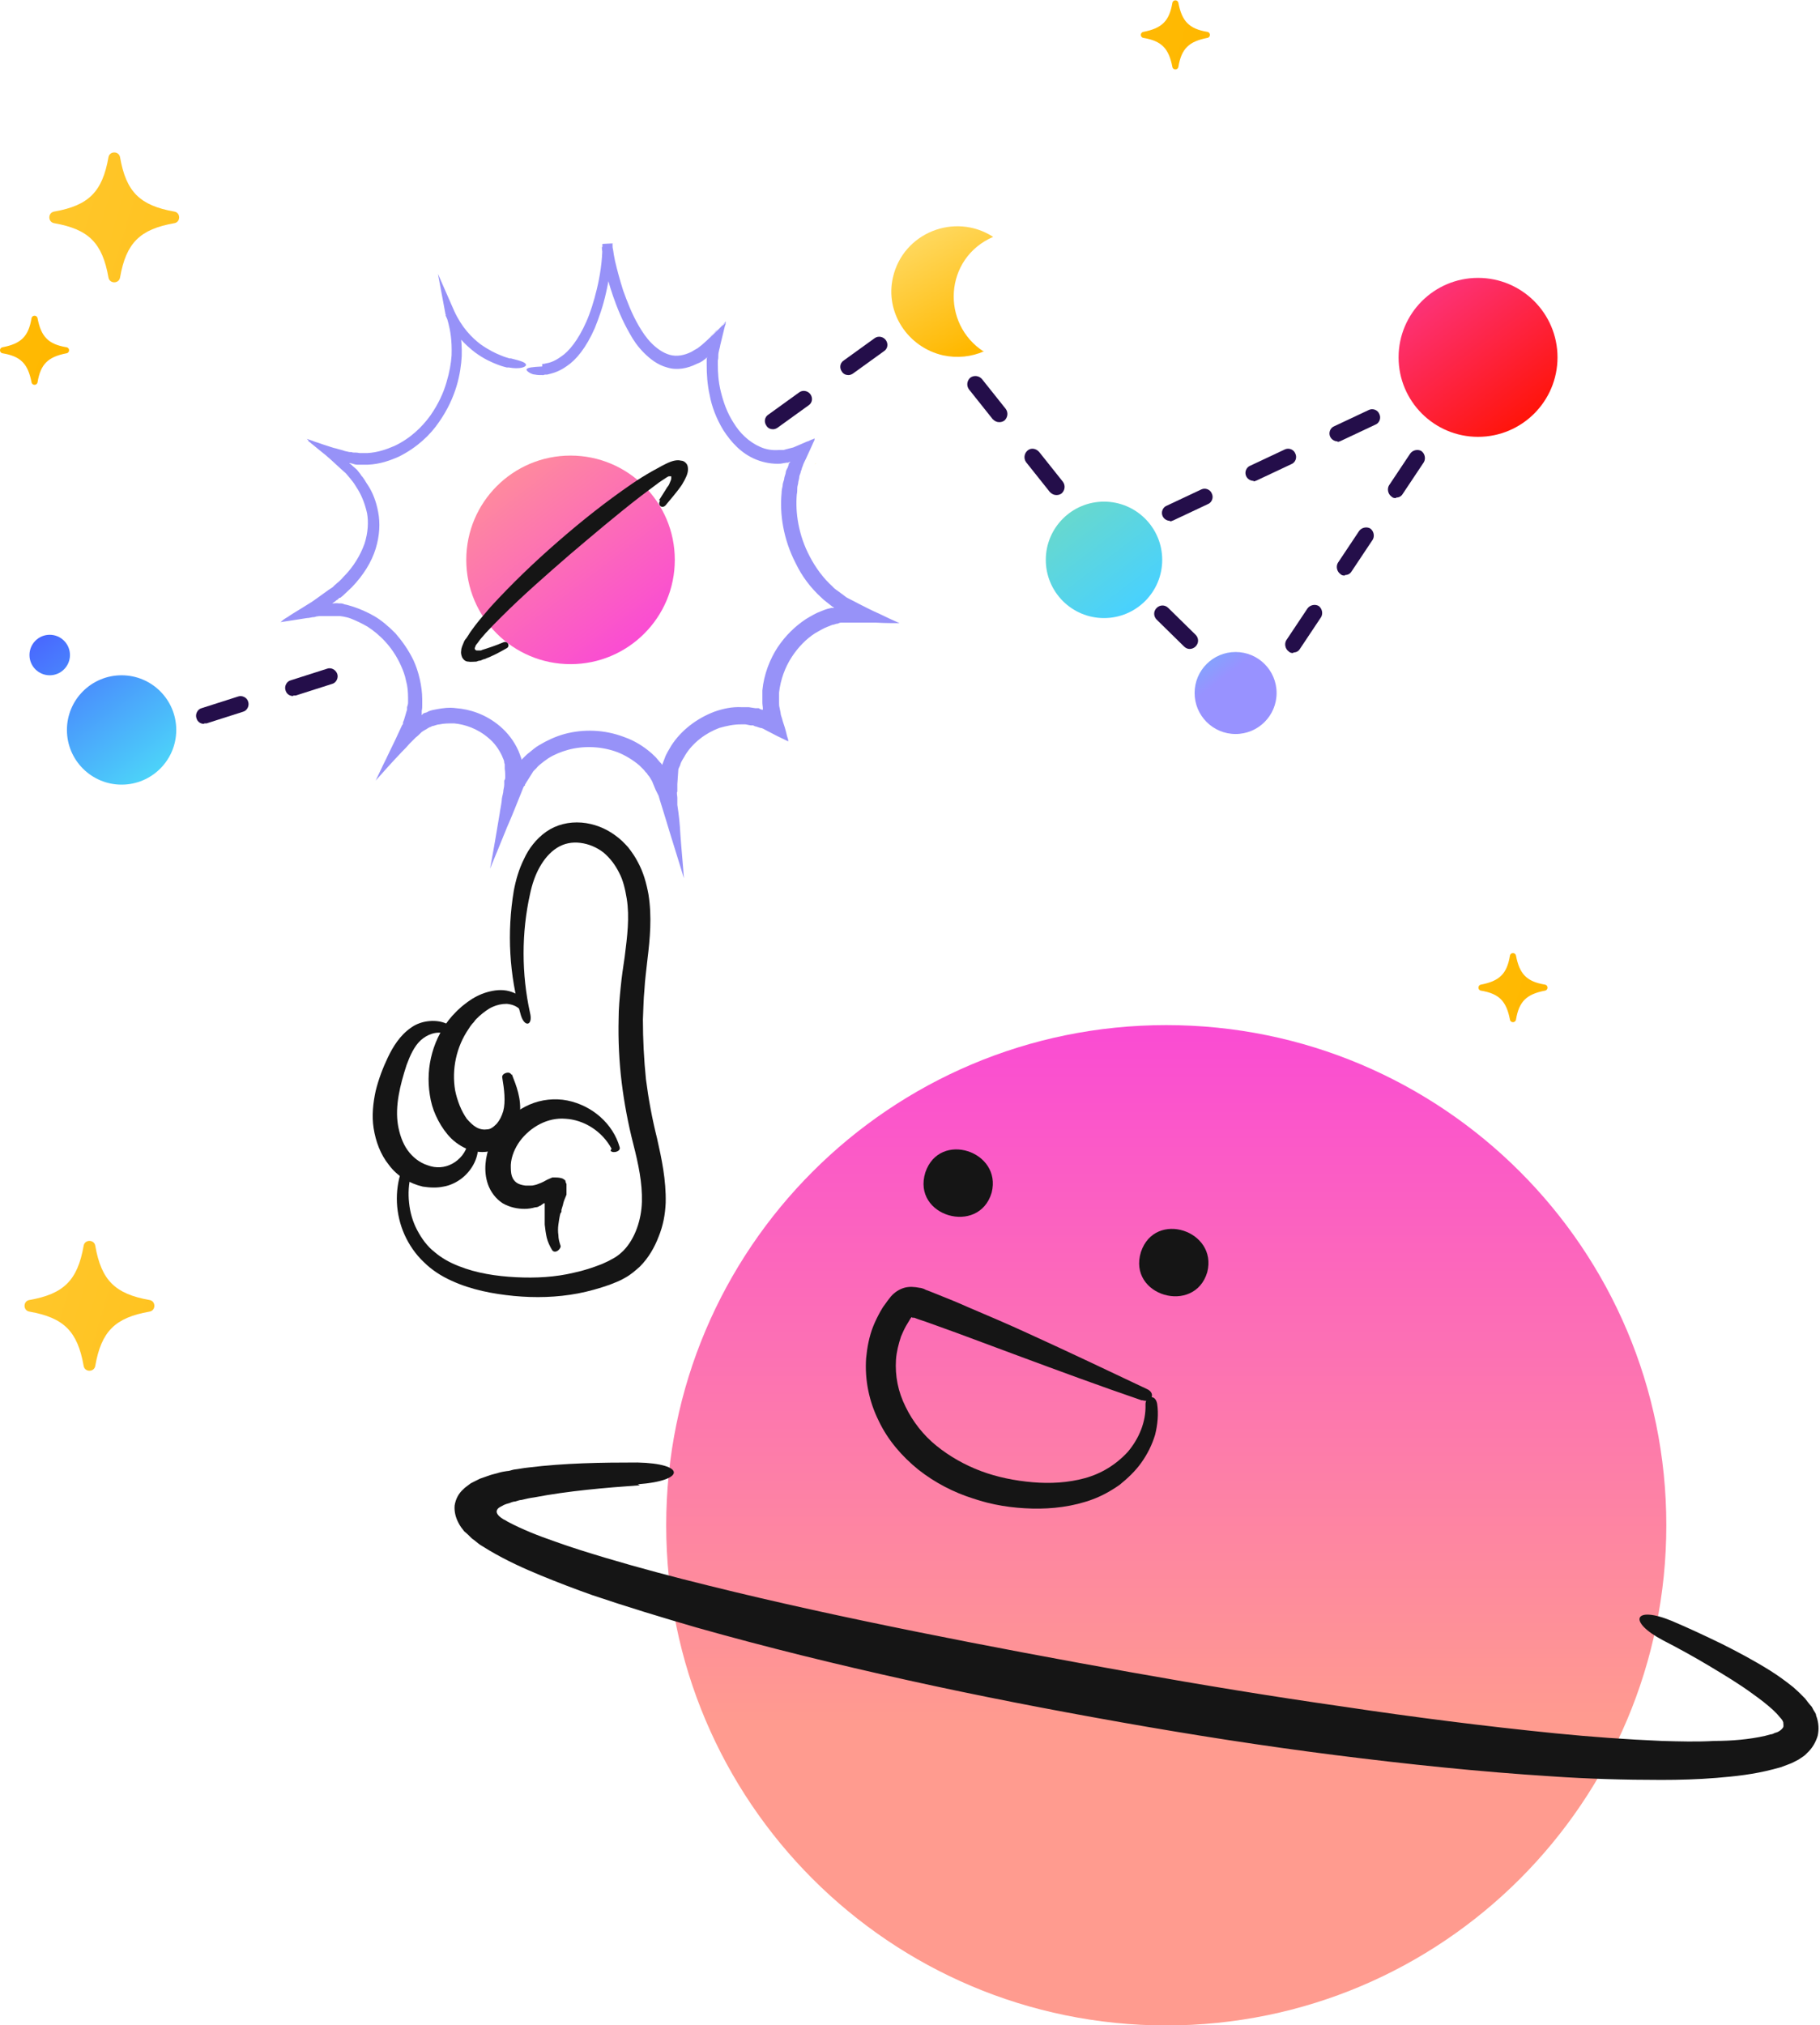 <?xml version="1.0" encoding="UTF-8" standalone="no"?>
<!DOCTYPE svg PUBLIC "-//W3C//DTD SVG 1.1//EN" "http://www.w3.org/Graphics/SVG/1.1/DTD/svg11.dtd">
<svg width="100%" height="100%" viewBox="0 0 347 386" version="1.1" xmlns="http://www.w3.org/2000/svg" xmlns:xlink="http://www.w3.org/1999/xlink" xml:space="preserve" xmlns:serif="http://www.serif.com/" style="fill-rule:evenodd;clip-rule:evenodd;stroke-linejoin:round;stroke-miterlimit:2;">
    <g transform="matrix(0.965,0,0,0.965,6.108,36.275)">
        <g transform="matrix(1,0,0,1,-34.906,-65.6)">
            <path d="M39.3,69.8C46.1,68.6 48.8,65.9 50,59.1C50.2,57.8 52.1,57.8 52.3,59.1C53.5,65.9 56.2,68.6 63,69.8C64.3,70 64.3,71.9 63,72.1C56.2,73.3 53.5,76 52.3,82.8C52.1,84.1 50.2,84.1 50,82.8C48.8,76 46.1,73.3 39.3,72.1C38,71.9 38,70 39.3,69.8Z" style="fill:url(#_Linear1);fill-rule:nonzero;"/>
        </g>
        <g transform="matrix(1,0,0,1,-34.906,-65.6)">
            <path d="M34.4,284.8C41.2,283.6 43.9,280.9 45.1,274.1C45.3,272.8 47.2,272.8 47.4,274.1C48.6,280.9 51.3,283.6 58.1,284.8C59.4,285 59.4,286.9 58.1,287.1C51.3,288.3 48.6,291 47.4,297.8C47.2,299.1 45.3,299.1 45.1,297.8C43.9,291 41.2,288.3 34.4,287.1C33.1,286.9 33.1,285 34.4,284.8Z" style="fill:url(#_Linear2);fill-rule:nonzero;"/>
        </g>
        <g transform="matrix(1,0,0,1,-34.906,-65.6)">
            <path d="M321.2,222.5C324.8,221.8 326.3,220.4 326.9,216.8C327,216.1 328,216.1 328.1,216.8C328.8,220.4 330.2,221.9 333.8,222.5C334.5,222.6 334.5,223.6 333.8,223.7C330.2,224.4 328.7,225.8 328.1,229.4C328,230.1 327,230.1 326.9,229.4C326.2,225.8 324.8,224.3 321.2,223.7C320.5,223.6 320.5,222.6 321.2,222.5Z" style="fill:url(#_Linear3);fill-rule:nonzero;"/>
        </g>
        <g transform="matrix(1,0,0,1,-34.906,-65.6)">
            <path d="M254.5,34.3C258.1,33.6 259.6,32.2 260.2,28.6C260.3,27.9 261.3,27.9 261.4,28.6C262.1,32.2 263.5,33.7 267.1,34.3C267.8,34.4 267.8,35.4 267.1,35.5C263.5,36.2 262,37.6 261.4,41.2C261.3,41.9 260.3,41.9 260.2,41.2C259.5,37.6 258.1,36.1 254.5,35.5C253.8,35.4 253.8,34.4 254.5,34.3Z" style="fill:url(#_Linear4);fill-rule:nonzero;"/>
        </g>
        <g transform="matrix(1,0,0,1,-34.906,-65.6)">
            <path d="M29.1,96.6C32.7,95.9 34.2,94.5 34.8,90.9C34.9,90.2 35.9,90.2 36,90.9C36.7,94.5 38.1,96 41.7,96.6C42.4,96.7 42.4,97.7 41.7,97.8C38.1,98.5 36.6,99.9 36,103.5C35.9,104.2 34.9,104.2 34.8,103.5C34.1,99.9 32.7,98.4 29.1,97.8C28.4,97.7 28.4,96.7 29.1,96.6Z" style="fill:url(#_Linear5);fill-rule:nonzero;"/>
        </g>
        <g transform="matrix(1,0,0,1,-34.906,-65.6)">
            <path d="M223,97.4C220.5,98.5 217.7,98.8 214.9,98.2C207.9,96.6 203.4,89.7 205,82.8C207,74 217.2,69.9 224.8,74.8C215.1,79 214.4,92 223,97.5L223,97.4Z" style="fill:url(#_Linear6);"/>
        </g>
        <g transform="matrix(1,0,0,1,-34.906,-65.6)">
            <path d="M259,428.1C313.566,428.1 357.8,383.866 357.8,329.3C357.8,274.734 313.566,230.5 259,230.5C204.434,230.5 160.2,274.734 160.2,329.3C160.2,383.866 204.434,428.1 259,428.1Z" style="fill:url(#_Linear7);fill-rule:nonzero;"/>
        </g>
        <g transform="matrix(1,0,0,1,-34.906,-65.6)">
            <path d="M155,321.4C148,321.9 140.9,322.5 134.1,323.8C133.3,323.9 132.4,324.1 131.6,324.3C131.2,324.3 130.8,324.5 130.4,324.6C130,324.6 129.5,324.8 129.3,324.9L128.6,325.1L128.1,325.3C127.8,325.5 127.5,325.6 127.2,325.8C126.9,326 126.7,326.3 126.7,326.6C126.7,326.9 126.9,327.2 127.2,327.5C127.4,327.7 127.7,327.9 128,328.1L128.4,328.3L128.9,328.6C131.7,330.1 135,331.4 138.2,332.5C141.5,333.7 144.8,334.7 148.1,335.7C154.8,337.7 161.6,339.5 168.5,341.2C182.2,344.6 196.1,347.6 210,350.4C223.9,353.2 237.8,355.8 251.8,358.3C265.8,360.8 279.8,363.1 293.8,365.1C307.8,367.2 321.9,369 335.9,370.4C342.9,371.1 349.9,371.6 356.9,371.9C360.4,372 363.9,372.1 367.3,371.9C370.7,371.9 374.2,371.6 377.3,370.9L378.4,370.6C378.8,370.6 379,370.4 379.3,370.3C379.7,370.2 379.9,370.1 380.2,369.9C380.5,369.7 380.7,369.5 380.9,369.2C381,368.9 380.9,368.5 380.9,368.2C380.8,367.9 380.6,367.6 380.3,367.3L379.7,366.6L378.9,365.8C377.7,364.7 376.4,363.7 375,362.7C372.3,360.7 369.3,358.9 366.3,357.1C363.3,355.3 360.2,353.6 357.1,352C350.1,348.3 351.4,345.1 358.9,348.2C362.2,349.6 365.4,351.1 368.7,352.7C371.9,354.3 375.1,356 378.3,358C379.9,359 381.4,360.1 382.9,361.3L384,362.3C384.4,362.7 384.8,363.1 385.2,363.5C385.6,364 386,364.6 386.5,365.1C386.7,365.4 386.8,365.7 387,366C387.2,366.3 387.4,366.6 387.4,366.9C387.9,368.2 388,369.6 387.7,370.9C387.3,372.2 386.6,373.4 385.6,374.3C385.5,374.4 385.4,374.5 385.2,374.7L384.8,375L383.9,375.6C383.3,375.9 382.6,376.3 382,376.5C381.5,376.7 380.9,376.9 380.4,377.1L378.9,377.5C375.1,378.5 371.4,378.9 367.7,379.2C364,379.5 360.4,379.6 356.8,379.6C349.6,379.6 342.4,379.4 335.2,378.9C320.9,378 306.6,376.5 292.4,374.7C278.2,372.9 264.1,370.7 250,368.2C235.9,365.7 221.9,363 207.9,359.9C193.9,356.8 180,353.4 166.2,349.5C159.3,347.5 152.4,345.4 145.6,343.1C142.2,341.9 138.8,340.6 135.4,339.2C132,337.8 128.7,336.3 125.3,334.3L123.5,333.2C122.9,332.8 122.4,332.3 121.8,331.9C121.3,331.4 120.8,330.9 120.3,330.5C119.9,330 119.5,329.5 119.2,328.9C118.6,327.8 118.3,326.6 118.4,325.4C118.6,324.1 119.2,323 120.1,322.2C120.3,322 120.5,321.8 120.8,321.6L121.6,321C122.2,320.7 122.8,320.4 123.4,320.1L125.4,319.4C126,319.2 126.6,319.1 127.2,318.9C127.9,318.7 128.2,318.7 128.7,318.6C129.2,318.6 129.6,318.4 130.1,318.3C131,318.2 131.9,318 132.9,317.9C140.2,317 147.4,316.9 154.5,316.9C164.1,317.1 164.1,320.5 154.6,321.2L155,321.4Z" style="fill:rgb(21,21,21);fill-rule:nonzero;"/>
        </g>
        <g transform="matrix(1,0,0,1,-34.906,-65.6)">
            <path d="M52.6,183C58.565,183 63.4,178.165 63.4,172.2C63.4,166.235 58.565,161.4 52.6,161.4C46.636,161.4 41.8,166.235 41.8,172.2C41.8,178.165 46.636,183 52.6,183Z" style="fill:url(#_Linear8);fill-rule:nonzero;"/>
        </g>
        <g transform="matrix(1,0,0,1,-34.906,-65.6)">
            <path d="M141.3,159.2C152.677,159.2 161.9,149.977 161.9,138.6C161.9,127.223 152.677,118 141.3,118C129.923,118 120.7,127.223 120.7,138.6C120.7,149.977 129.923,159.2 141.3,159.2Z" style="fill:url(#_Linear9);fill-rule:nonzero;"/>
        </g>
        <g transform="matrix(1,0,0,1,-34.906,-65.6)">
            <path d="M246.7,150.1C253.051,150.1 258.2,144.951 258.2,138.6C258.2,132.249 253.051,127.1 246.7,127.1C240.349,127.1 235.2,132.249 235.2,138.6C235.2,144.951 240.349,150.1 246.7,150.1Z" style="fill:url(#_Linear10);fill-rule:nonzero;"/>
        </g>
        <g transform="matrix(1,0,0,1,-34.906,-65.6)">
            <path d="M272.7,173C277.174,173 280.8,169.373 280.8,164.9C280.8,160.426 277.174,156.8 272.7,156.8C268.227,156.8 264.6,160.426 264.6,164.9C264.6,169.373 268.227,173 272.7,173Z" style="fill:url(#_Linear11);fill-rule:nonzero;"/>
        </g>
        <g transform="matrix(1,0,0,1,-34.906,-65.6)">
            <path d="M320.6,114.3C329.271,114.3 336.3,107.271 336.3,98.6C336.3,89.929 329.271,82.9 320.6,82.9C311.93,82.9 304.9,89.929 304.9,98.6C304.9,107.271 311.93,114.3 320.6,114.3Z" style="fill:url(#_Linear12);fill-rule:nonzero;"/>
        </g>
        <g transform="matrix(1,0,0,1,-34.906,-65.6)">
            <path d="M38.4,161.4C40.609,161.4 42.4,159.609 42.4,157.4C42.4,155.191 40.609,153.4 38.4,153.4C36.191,153.4 34.4,155.191 34.4,157.4C34.4,159.609 36.191,161.4 38.4,161.4Z" style="fill:url(#_Linear13);fill-rule:nonzero;"/>
        </g>
        <g transform="matrix(1,0,0,1,-34.906,-65.6)">
            <path d="M68.9,171C68.2,171 67.6,170.6 67.4,169.9C67.1,169.1 67.6,168.1 68.4,167.9L75.6,165.6C76.4,165.3 77.4,165.8 77.6,166.6C77.9,167.4 77.4,168.4 76.6,168.6L69.4,170.9L68.9,170.9L68.9,171ZM86.5,165.5C85.8,165.5 85.2,165.1 85,164.4C84.7,163.6 85.2,162.6 86,162.4L93.2,160.1C94,159.8 94.9,160.3 95.2,161.1C95.5,161.9 95,162.9 94.2,163.1L87,165.4L86.5,165.4L86.5,165.5Z" style="fill:rgb(36,14,74);fill-rule:nonzero;"/>
        </g>
        <g transform="matrix(1,0,0,1,-34.906,-65.6)">
            <path d="M181.3,112.8C180.8,112.8 180.3,112.6 180,112.1C179.5,111.4 179.6,110.4 180.4,109.9L186.5,105.5C187.2,105 188.2,105.2 188.7,105.9C189.2,106.6 189.1,107.6 188.3,108.1L182.2,112.5C181.9,112.7 181.6,112.8 181.3,112.8ZM196.2,102.1C195.7,102.1 195.2,101.9 194.9,101.4C194.4,100.7 194.5,99.7 195.3,99.2L201.4,94.8C202.1,94.3 203.1,94.5 203.6,95.2C204.1,95.9 204,96.9 203.2,97.4L197.1,101.8C196.8,102 196.5,102.1 196.2,102.1Z" style="fill:rgb(36,14,74);fill-rule:nonzero;"/>
        </g>
        <g transform="matrix(1,0,0,1,-34.906,-65.6)">
            <path d="M237.3,125.8C236.8,125.8 236.4,125.6 236,125.2L231.3,119.3C230.8,118.6 230.9,117.6 231.6,117C232.3,116.4 233.3,116.6 233.9,117.3L238.6,123.2C239.1,123.9 239,124.9 238.3,125.5C238,125.7 237.7,125.8 237.3,125.8ZM226,111.4C225.5,111.4 225.1,111.2 224.7,110.8L220,104.9C219.5,104.2 219.6,103.2 220.3,102.6C221,102.1 222,102.2 222.6,102.9L227.3,108.8C227.8,109.5 227.7,110.5 227,111.1C226.7,111.3 226.4,111.4 226,111.4Z" style="fill:rgb(36,14,74);fill-rule:nonzero;"/>
        </g>
        <g transform="matrix(1,0,0,1,-34.906,-65.6)">
            <path d="M259.8,130.9C259.2,130.9 258.6,130.6 258.3,130C257.9,129.2 258.3,128.2 259.1,127.9L265.9,124.7C266.7,124.3 267.7,124.7 268,125.5C268.4,126.3 268,127.3 267.2,127.6L260.4,130.8C260.2,130.9 259.9,131 259.7,131L259.8,130.9ZM276.3,123C275.7,123 275.1,122.7 274.8,122.1C274.4,121.3 274.8,120.3 275.6,120L282.4,116.8C283.2,116.4 284.2,116.8 284.5,117.6C284.9,118.4 284.5,119.4 283.7,119.7L276.9,122.9C276.7,123 276.4,123.1 276.2,123.1L276.3,123ZM292.9,115.2C292.3,115.2 291.7,114.9 291.4,114.3C291,113.5 291.4,112.5 292.2,112.2L299,109C299.8,108.6 300.8,109 301.1,109.8C301.5,110.6 301.1,111.6 300.3,111.9L293.5,115.1C293.3,115.2 293,115.3 292.8,115.3L292.9,115.2Z" style="fill:rgb(36,14,74);fill-rule:nonzero;"/>
        </g>
        <g transform="matrix(1,0,0,1,-34.906,-65.6)">
            <path d="M263.6,156.2C263.2,156.2 262.8,156 262.5,155.7L257.1,150.4C256.5,149.8 256.4,148.8 257.1,148.1C257.7,147.5 258.7,147.4 259.4,148.1L264.8,153.4C265.4,154 265.5,155 264.8,155.7C264.5,156 264.1,156.2 263.6,156.2Z" style="fill:rgb(36,14,74);fill-rule:nonzero;"/>
        </g>
        <g transform="matrix(1,0,0,1,-34.906,-65.6)">
            <path d="M284.1,157C283.8,157 283.5,157 283.2,156.7C282.5,156.2 282.3,155.2 282.7,154.5L286.9,148.2C287.4,147.5 288.4,147.3 289.1,147.7C289.8,148.2 290,149.2 289.6,149.9L285.4,156.2C285.1,156.7 284.6,156.9 284.1,156.9L284.1,157ZM294.3,141.7C294,141.7 293.7,141.7 293.4,141.4C292.7,140.9 292.5,139.9 292.9,139.2L297.1,132.9C297.6,132.2 298.6,132 299.3,132.4C300,132.9 300.2,133.9 299.8,134.6L295.6,140.9C295.3,141.4 294.8,141.6 294.3,141.6L294.3,141.7ZM304.4,126.4C304.1,126.4 303.8,126.4 303.5,126.1C302.8,125.6 302.6,124.6 303,123.9L307.2,117.6C307.7,116.9 308.7,116.7 309.4,117.1C310.1,117.6 310.3,118.6 309.9,119.3L305.7,125.6C305.4,126.1 304.9,126.3 304.4,126.3L304.4,126.4Z" style="fill:rgb(36,14,74);fill-rule:nonzero;"/>
        </g>
        <g transform="matrix(1,0,0,1,-34.906,-65.6)">
            <path d="M158.8,126.8C159.2,126.2 159.6,125.5 160,124.9C160.2,124.6 160.4,124.2 160.6,124C160.8,123.7 160.8,123.6 160.9,123.4C161,123.1 161.2,122.8 161.2,122.5L161.2,122.1L160.7,122.1C160.4,122.2 160.2,122.4 160,122.5L158.8,123.3C157.6,124.2 156.4,125.1 155.2,126C150.4,129.7 145.7,133.7 141.1,137.6C136.5,141.6 131.9,145.6 127.6,149.9C126.5,151 125.5,152 124.5,153.1C124,153.7 123.5,154.2 123.1,154.8C122.8,155.2 122.8,155.2 122.7,155.3C122.7,155.4 122.5,155.5 122.5,155.7C122.5,155.8 122.3,156 122.4,156.2C122.4,156.4 122.6,156.4 122.7,156.5L123.5,156.5C123.5,156.5 123.7,156.5 123.8,156.4C125.1,156 126.6,155.5 128,154.9C128.9,154.5 129.5,155.7 128.6,156.1C127.2,156.9 125.9,157.6 124.3,158.2C124.1,158.2 123.8,158.4 123.5,158.5C123.2,158.5 122.9,158.6 122.7,158.7C122.1,158.7 121.6,158.8 121.1,158.7C120.6,158.7 120.2,158.4 119.9,157.9C119.7,157.4 119.6,157 119.7,156.5C119.7,156 120,155.4 120.2,154.9C120.3,154.6 120.5,154.3 120.7,154.1L121.1,153.5C121.5,152.8 122,152.2 122.5,151.5C123.5,150.2 124.5,149.1 125.5,147.9C129.7,143.3 134.2,139 138.8,135C143.5,130.9 148.3,127.1 153.4,123.6C154.7,122.7 156,121.9 157.4,121.1L158.5,120.5C159,120.2 159.6,119.9 160.2,119.6C161.4,119 162.4,118.8 163.1,119C163.5,119 163.9,119.2 164.2,119.6C164.5,120 164.5,120.4 164.5,120.8C164.5,121.6 164,122.6 163.4,123.6C163.1,124.1 162.7,124.6 162.4,125C162.1,125.4 161.9,125.6 161.6,126C161.1,126.6 160.6,127.2 160.1,127.8C159.4,128.6 158.4,127.8 159,126.9L158.8,126.8Z" style="fill:rgb(21,21,21);fill-rule:nonzero;"/>
        </g>
        <g transform="matrix(1,0,0,1,-34.906,-65.6)">
            <path d="M170.6,107.8C170.4,107.8 170.3,107.7 170.1,107.6C170.3,107.6 170.4,107.7 170.6,107.8Z" style="fill:url(#_Radial14);fill-rule:nonzero;"/>
        </g>
        <g transform="matrix(1,0,0,1,-34.906,-65.6)">
            <path d="M189.6,119.7L189.7,119.5L189.7,119.6L189.6,119.7Z" style="fill:url(#_Radial15);fill-rule:nonzero;"/>
        </g>
        <g transform="matrix(1,0,0,1,-34.906,-65.6)">
            <path d="M173.4,113.8L173.4,113.7L173.5,113.8L173.4,113.8Z" style="fill:url(#_Radial16);fill-rule:nonzero;"/>
        </g>
        <g transform="matrix(1,0,0,1,-34.906,-65.6)">
            <path d="M149.4,254.9C147.5,251.4 143.9,249.2 140.3,249C136.8,248.7 133.4,250.6 131.3,253.4C130.3,254.8 129.6,256.4 129.5,258.1C129.5,258.9 129.5,259.7 129.7,260.3C129.9,260.9 130.2,261.3 130.6,261.6C131,261.9 131.6,262.1 132.4,262.2L133.5,262.2C133.7,262.2 133.8,262.2 134.2,262.1C134.7,262 135.1,261.8 135.6,261.6C136.1,261.4 136.5,261.1 137,260.9C137.2,260.8 137.5,260.7 137.7,260.6L138.3,260.6C139,260.6 139.4,260.7 139.7,260.8C139.7,260.8 140.3,261.1 140.3,261.3C140.3,261.5 140.4,261.7 140.5,261.9L140.5,264C140.2,264.7 139.9,265.4 139.8,266L139.5,267L139.5,267.4L139.3,267.7C139.1,268.4 139,269.2 138.9,269.9C138.8,270.6 138.8,271.3 138.9,272C138.9,272.7 139.1,273.4 139.3,274C139.6,274.5 138.4,275.8 137.7,275C137.2,274.2 136.8,273.3 136.6,272.5C136.4,271.6 136.3,270.8 136.2,269.9L136.2,265.7L136,265.7L135.3,266.2L135.2,266.2C135,266.4 134.6,266.5 134.3,266.5C133.6,266.7 132.9,266.8 132.2,266.8C130.8,266.8 129.3,266.5 127.9,265.7C126.5,264.8 125.5,263.4 125,262C124.5,260.6 124.4,259.2 124.5,257.9C124.7,255.3 125.8,252.8 127.3,250.8C128.9,248.8 130.9,247.2 133.2,246.2C135.5,245.2 138.2,244.9 140.7,245.4C145.6,246.4 149.7,250 151,254.6C151.3,255.5 149.6,255.9 149.2,255.3L149.4,254.9Z" style="fill:rgb(21,21,21);fill-rule:nonzero;"/>
        </g>
        <g transform="matrix(1,0,0,1,-34.906,-65.6)">
            <path d="M109.8,260C109.3,261.8 109.2,263.8 109.4,265.6C109.6,267.5 110.1,269.3 111,271C111.9,272.7 113,274.2 114.4,275.3C115.8,276.5 117.4,277.4 119.2,278.1C122.7,279.5 126.6,280.1 130.5,280.3C134.4,280.5 138.3,280.3 142,279.4C143.9,279 145.7,278.4 147.5,277.7C147.9,277.5 148.4,277.3 148.8,277.1C149.2,276.9 149.5,276.7 149.9,276.5C150.6,276.1 151.2,275.6 151.8,275C154.1,272.6 155.3,268.9 155.4,265.4C155.5,261.7 154.7,257.9 153.7,254C152.7,250.1 151.9,245.9 151.4,241.8C150.9,237.7 150.7,233.5 150.8,229.3C150.8,227.2 151,225.1 151.2,223.1C151.4,221 151.7,219 152,217C152.5,213 153,209.2 152.4,205.5C152.1,203.7 151.7,201.9 150.9,200.4C150.1,198.8 149.1,197.5 147.8,196.4C146.5,195.4 144.9,194.7 143.2,194.5C141.6,194.3 140,194.6 138.6,195.5C137.2,196.4 136.1,197.7 135.2,199.3C134.3,200.9 133.7,202.7 133.3,204.6C131.6,212.2 131.6,220.4 133.3,228.1C133.9,230.5 132.3,231.1 131.5,228.6C129.2,220.7 128.7,212.2 130.1,203.9C130.5,201.8 131.1,199.7 132.1,197.7C133,195.7 134.5,193.7 136.5,192.3C137.5,191.6 138.6,191.1 139.8,190.8C141,190.5 142.2,190.4 143.5,190.5C145.9,190.7 148.2,191.6 150.1,193C151.1,193.7 151.9,194.5 152.7,195.4C153.4,196.3 154.1,197.3 154.6,198.3C155.7,200.3 156.3,202.5 156.7,204.7C157.4,209.1 157,213.4 156.5,217.5C156.3,219.5 156,221.5 155.9,223.5C155.7,225.5 155.7,227.4 155.6,229.4C155.6,233.3 155.8,237.3 156.2,241.2C156.7,245.1 157.4,248.9 158.4,252.9C159.3,256.9 160.2,261.1 160.1,265.6C160,267.9 159.6,270.1 158.7,272.3C157.9,274.4 156.7,276.5 155,278.2C154.1,279 153.2,279.8 152.1,280.4C151.6,280.7 151,281 150.5,281.2C150,281.4 149.5,281.6 149,281.8C147,282.5 144.9,283.1 142.8,283.5C138.6,284.3 134.3,284.4 130.1,284C126,283.6 121.7,282.8 117.8,281C115.8,280.1 113.9,278.9 112.3,277.3C110.7,275.8 109.4,273.9 108.5,271.9C107.6,269.9 107.1,267.7 107,265.6C106.9,263.4 107.2,261.3 107.9,259.2C108.1,258.5 108.5,258.1 108.8,257.8C109.1,257.6 109.4,257.5 109.6,257.6C109.8,257.7 109.9,258 110,258.3C110,258.7 110,259.1 109.8,259.7L109.8,260Z" style="fill:rgb(21,21,21);fill-rule:nonzero;"/>
        </g>
        <g transform="matrix(1,0,0,1,-34.906,-65.6)">
            <path d="M129.7,240.2C130.6,242.5 131.6,245 131.3,248C131.2,249.5 130.7,250.9 129.8,252.3C128.9,253.6 127.6,254.8 125.8,255.3C122.3,256.3 118.9,254.4 117,252.1C116,250.9 115.3,249.7 114.7,248.4C114.1,247.1 113.7,245.7 113.5,244.3C112.6,238.7 114.2,232.9 117.9,228.7C118.4,228.2 118.8,227.7 119.4,227.2C119.9,226.7 120.5,226.3 121,225.9C122.1,225.1 123.4,224.4 124.8,224C126.2,223.6 127.7,223.4 129.2,223.8C130.6,224.2 132,225 132.8,226.3C133.3,227.2 131.7,227.8 131.3,227.4C130.6,226.7 129.7,226.4 128.7,226.3C127.7,226.3 126.8,226.5 125.9,226.9C125,227.3 124.1,228 123.3,228.7C122.9,229.1 122.5,229.4 122.2,229.9C121.8,230.3 121.5,230.7 121.2,231.2C118.7,234.8 117.8,239.3 118.5,243.4C118.7,244.4 119,245.4 119.4,246.4C119.8,247.4 120.3,248.3 120.8,249C121.4,249.7 122,250.3 122.7,250.7C123.4,251.1 124.2,251.2 124.8,251.1C125.5,251.1 126.1,250.6 126.7,250C127.3,249.3 127.7,248.5 128,247.5C128.5,245.6 128.2,243.2 127.8,240.8C127.7,240 129.3,239.5 129.6,240.3L129.7,240.2Z" style="fill:rgb(21,21,21);fill-rule:nonzero;"/>
        </g>
        <g transform="matrix(1,0,0,1,-34.906,-65.6)">
            <path d="M123,253.8C123.3,256.4 122,259 119.9,260.7C118.9,261.5 117.5,262.2 116.2,262.4C114.8,262.7 113.4,262.6 112.1,262.4C109.5,261.8 107,260.3 105.4,258.1C103.7,256 102.8,253.4 102.4,250.9C102,248.4 102.3,245.8 102.8,243.5C103.4,241.1 104.2,239 105.2,236.9C106.2,234.8 107.6,232.5 109.8,231C110.9,230.2 112.2,229.8 113.5,229.7C114.8,229.6 116.2,229.8 117.3,230.5C118,231 117,232.3 116.5,232.2C114.8,231.6 112.9,232.4 111.7,233.5C110.4,234.7 109.6,236.5 108.9,238.4C107.6,242.4 106.6,246.5 107.2,250.2C107.5,252 108.1,253.8 109.1,255.2C110.1,256.6 111.5,257.7 113.1,258.2C114.7,258.8 116.4,258.7 117.9,257.9C119.4,257.1 120.7,255.6 121,253.8C121,253.2 122.8,252.9 122.9,253.8L123,253.8Z" style="fill:rgb(21,21,21);fill-rule:nonzero;"/>
        </g>
        <g transform="matrix(1,0,0,1,-34.906,-65.6)">
            <path d="M267.1,279.3C269.2,271.1 256.8,267 254,275.3C251.3,284 264.6,287.8 267.1,279.3Z" style="fill:rgb(21,21,21);fill-rule:nonzero;"/>
        </g>
        <g transform="matrix(1,0,0,1,-34.906,-65.6)">
            <path d="M224.5,263.6C226.6,255.4 214.2,251.3 211.4,259.6C208.7,268.3 222,272.1 224.5,263.6Z" style="fill:rgb(21,21,21);fill-rule:nonzero;"/>
        </g>
        <g transform="matrix(1,0,0,1,-34.906,-65.6)">
            <path d="M254.1,304.6C245.9,301.8 237.8,298.8 229.7,295.8L217.6,291.3L211.5,289.1L210,288.6L209.2,288.3L208.8,288.3L208.8,288.2L208.7,288.2L208.5,288.4L208.2,288.9C208,289.2 207.8,289.6 207.6,289.9C207.2,290.6 206.9,291.3 206.6,292C206.1,293.5 205.7,295.1 205.6,296.6C205.4,299.8 206,302.9 207.5,305.9C208.9,308.8 211,311.5 213.6,313.6C216.2,315.7 219.2,317.4 222.4,318.6C225.6,319.8 229.1,320.5 232.6,320.8C236.1,321.1 239.6,320.9 242.9,320C246.2,319.1 249.1,317.3 251.4,314.8C253.6,312.2 255,308.9 254.9,305.5C254.8,303.9 256.8,303.2 257.2,305.3C257.5,307.3 257.3,309.4 256.8,311.4C256.2,313.4 255.3,315.2 254.1,316.9C252.9,318.6 251.4,320 249.8,321.3C248.1,322.5 246.3,323.5 244.4,324.2C240.6,325.6 236.5,326.1 232.5,326C228.5,325.9 224.6,325.3 220.8,324C217,322.8 213.3,320.9 210,318.3C206.8,315.7 204,312.5 202.2,308.7C200.3,304.9 199.4,300.6 199.7,296.3C199.9,294.2 200.3,292 201.1,290C201.5,289 202,288 202.5,287.1C202.8,286.6 203,286.2 203.4,285.7L203.9,285L204.6,284.1C205.3,283.3 206.2,282.7 207.2,282.4C208.2,282.1 209.3,282.2 210.3,282.4C210.5,282.4 210.8,282.5 211.1,282.6L211.5,282.8L212.3,283.1L213.8,283.7C215.8,284.5 217.8,285.3 219.8,286.2C223.8,287.9 227.8,289.6 231.7,291.4C239.6,295 247.4,298.7 255.2,302.4C257,303.2 256.1,305.2 254.3,304.6L254.1,304.6Z" style="fill:rgb(21,21,21);fill-rule:nonzero;"/>
        </g>
        <g transform="matrix(1,0,0,1,-34.906,-65.6)">
            <path d="M135.7,99.9L135.8,99.9C135.9,99.9 136.1,99.9 136.4,99.8C137,99.7 138,99.5 139.5,98.4C141,97.4 142.8,95.2 144.4,91.6C145.2,89.8 145.9,87.6 146.5,85.1C147.1,82.6 147.6,79.6 147.6,76.4L149.5,76.4C145.7,76.5 148.4,76.4 147.6,76.4L147.6,78.7L147.6,76.2C147.2,76.2 151.4,76 149.6,76.1L149.6,76.4C149.6,76.7 149.6,77 149.7,77.3C149.8,78 149.9,78.7 150.1,79.6C150.5,81.3 151,83.2 151.7,85.4C152.5,87.6 153.4,90 154.8,92.4C155.5,93.6 156.3,94.8 157.3,95.8C158.3,96.8 159.5,97.7 160.9,98.1C162.3,98.5 163.8,98.2 165.2,97.5L165.7,97.2L166.4,96.8C166.7,96.6 167,96.3 167.3,96.1L168.3,95.2C168.9,94.6 169.6,94 170.2,93.4L171.1,92.5L171.6,92.1L171.8,91.9L171.9,91.9L171.9,91.7C171.9,91.7 171.8,91.8 171.7,91.9C171.7,91.9 171.5,92.1 171.4,92.1C171.2,92.3 171.1,92.4 170.9,92.6C170.6,92.9 170.3,93.1 170.1,93.4C169.6,93.8 169.3,94.1 169.1,94.3C168.7,94.7 168.8,94.5 169.5,93.9C169.8,93.6 170.2,93.2 170.8,92.7C171.1,92.4 171.4,92.2 171.7,91.8L171.9,91.6L172,91.6C172,91.9 171.9,92.2 171.8,92.4C171.6,93.3 171.2,94.8 170.9,96.1C170.8,96.8 170.5,97.5 170.5,98.2C170.5,98.5 170.5,98.9 170.4,99.2L170.4,100C170.4,101.6 170.5,103.4 171,105.4C171.5,107.4 172.2,109.5 173.5,111.5C174.7,113.5 176.5,115.3 178.8,116.3C179.9,116.8 181.2,117 182.4,116.9L183.4,116.9C184,116.7 184.6,116.6 185.3,116.4C186,116.1 186.7,115.8 187.4,115.5C188.1,115.2 188.7,114.9 189.4,114.7C188.3,115.1 187.9,115.3 188.2,115.2C188.3,115.2 188.6,115 189.1,114.8C189.2,114.8 189.3,114.7 189.5,114.6L189.5,114.9C189.4,115.2 189.2,115.5 189.1,115.8C188.8,116.5 188.4,117.3 188,118.2C187.8,118.7 187.5,119.2 187.3,119.7C187.2,120 187.1,120.3 187,120.5C187,120.7 186.9,120.9 186.8,121.1C186.8,121.4 186.6,121.7 186.5,122.1C186.5,122.4 186.4,122.8 186.3,123.2C186.3,123.6 186.1,124 186.1,124.4C186.1,124.8 186.1,125.2 186,125.7C185.7,129.2 186.3,133.7 188.6,138C189.7,140.1 191.2,142.2 193.1,143.9C193.5,144.4 194.1,144.7 194.6,145.1L195.8,146C196.5,146.4 197.2,146.7 197.9,147.1C199.3,147.8 200.8,148.6 202.2,149.2L204.3,150.2C205,150.5 205.8,150.9 206.3,151.1C205,151.1 203.4,151.1 201.7,151L194.7,151C194.5,151 194.3,151.1 194.1,151.2C193.8,151.2 193.6,151.3 193.3,151.4C192.9,151.4 192.5,151.7 192.1,151.8C191.3,152.1 190.5,152.6 189.6,153.1C187.9,154.2 186.3,155.8 185,157.8C183.7,159.8 182.8,162.2 182.5,164.8L182.5,166.8C182.5,167.1 182.5,167.5 182.6,167.8L182.8,168.8C182.8,169.2 183,169.6 183.1,170C183.3,170.8 183.6,171.5 183.8,172.3L184.1,173.5L184.3,174.1L184.3,174.4L184.4,174.5C182.9,173.8 181.5,173.1 180,172.3C179.6,172.1 179.2,171.8 178.8,171.8L177.9,171.5C177.7,171.5 177.6,171.4 177.4,171.3L176.9,171.3L175.9,171.1L174.9,171.1C173.5,171.1 172.1,171.4 170.7,171.8C168,172.8 165.5,174.7 164,177.1C163.7,177.7 163.2,178.3 163,179C162.9,179.4 162.7,179.6 162.6,180L162.4,182.9L162.4,184.4C162.2,184.5 162.4,185.2 162.4,185.6L162.4,187C162.7,188.9 162.9,190.8 163,192.8C163.2,195.7 163.5,198.6 163.7,201.5C162.9,198.8 161.3,193.8 159.8,188.8L158.9,185.9L158.7,185.2L158.1,184L157.4,182.3C157.1,181.8 156.9,181.4 156.6,181.1L156.4,180.8C156.4,180.8 156.3,180.6 156.2,180.6L155.8,180.1C155.5,179.8 155.2,179.5 154.9,179.2C153.6,178.1 152.1,177.2 150.6,176.6C147.4,175.4 143.9,175.3 140.9,176.1C139.4,176.5 138,177.1 136.9,177.8C136.3,178.2 135.8,178.6 135.3,179C135.1,179.2 134.8,179.4 134.6,179.7L134.1,180.2C134.1,180.2 133.8,180.5 133.8,180.6C133.4,181.2 133,181.9 132.6,182.5L132.3,183L132.3,183.2C132.1,183.2 132.1,183.4 132,183.5C131.8,184 131.6,184.5 131.4,185C130.5,187.2 129.7,189.3 128.8,191.3C127.5,194.5 126.4,197.2 125.4,199.6C126.1,195.9 126.7,192.3 127.3,188.7C127.4,187.9 127.6,187.1 127.7,186.2C127.7,185.6 127.9,185.1 128,184.5C128,184 128.2,183.5 128.2,183L128.2,182.2C128.4,181.9 128.4,181.7 128.4,181.6C128.4,181 128.4,180.5 128.3,179.9L128.3,179.1C128.3,179 128.3,178.9 128.2,178.7C128.2,178.1 127.9,177.8 127.8,177.4C127.1,175.9 126.2,174.7 125.1,173.8C122.9,171.9 120.4,171.1 118.3,170.9C117.2,170.9 116.3,170.9 115.4,171.1C115,171.1 114.6,171.3 114.2,171.4C114,171.4 113.8,171.5 113.7,171.6L113.6,171.6L113.4,171.7C113.2,171.8 113,171.9 112.9,172C112.5,172.2 112.2,172.4 111.9,172.6C111.5,173 111.1,173.4 110.7,173.7L109.5,174.9C109,175.5 108.5,176 108,176.5C106,178.6 104.3,180.5 102.8,182.2C103.2,181.4 103.4,180.9 103.9,179.9C104.3,179 104.8,178.1 105.2,177.2C105.7,176.2 106.2,175.1 106.7,174.1C107.1,173.2 107.6,172.2 108,171.3L108.2,171L108.2,170.7L108.4,170.2C108.5,169.9 108.6,169.5 108.7,169.2C108.8,168.8 108.9,168.5 109,168.2L109,167.7C109.1,167.4 109.2,167.1 109.2,166.8L109.2,165.9C109.2,164.7 109.1,163.5 108.8,162.5C108.6,161.4 108.2,160.4 107.8,159.5C106.1,155.7 103.5,153.3 101.2,151.8C100,151.1 98.9,150.6 97.9,150.2C97.4,150 96.9,149.9 96.4,149.8C96.2,149.8 95.9,149.7 95.7,149.7L92.2,149.7C91.9,149.7 91.2,149.7 90.7,149.9C90.2,149.9 89.7,150.1 89.2,150.1C87.2,150.4 85.5,150.7 84,150.9L84.6,150.4L84.9,150.2C84.9,150.2 85.2,150 85.4,149.9C86.1,149.4 86.8,149 87.6,148.5C88.3,148.1 89,147.6 89.7,147.2C90.4,146.8 91,146.3 91.6,145.9C92.2,145.5 92.8,145 93.4,144.6C93.7,144.4 94,144.2 94.3,144L94.7,143.6C95.3,143.1 95.9,142.6 96.4,142C98.5,139.9 99.8,137.6 100.6,135.4C101.3,133.2 101.4,131.1 101.1,129.4C100.7,127.6 100.1,126.1 99.4,124.9C99,124.3 98.7,123.7 98.3,123.2C97.9,122.7 97.7,122.4 96.9,121.5C95.3,120.1 94,118.8 92.9,117.9C91.8,117 90.9,116.3 90.2,115.7C90,115.6 89.9,115.4 89.7,115.3C89.7,115.3 89.5,115.2 89.5,115.1L89.5,115C89.4,114.9 89.3,114.8 89.2,114.7C89.8,114.9 90.4,115.1 90.9,115.3C91.6,115.5 92.3,115.8 93,116C93.7,116.2 94.4,116.5 95,116.6C95.6,116.8 96.2,116.9 96.7,117.1L97.6,117.3C97.9,117.3 98.1,117.3 98.3,117.4C98.7,117.4 99.2,117.4 99.6,117.5L101.2,117.5C103.1,117.4 104.9,116.8 106.5,116.1C109.7,114.6 112,112.3 113.6,110.1C115.2,107.8 116.2,105.6 116.8,103.5C117.4,101.5 117.7,99.7 117.8,98.2C117.9,95.1 117.5,93.2 117.2,92C116.9,90.8 116.7,90.3 116.6,90.1L115.1,82.1L118.3,89.4C119.8,92.7 121.8,94.7 123.5,96C125.2,97.2 126.5,97.8 127.5,98.2C128.4,98.6 129,98.7 129.2,98.8L129.5,98.8C131.5,99.3 132.5,99.6 132.5,100.1C132.5,100.5 131.3,101 129.1,100.6L128.7,100.6C128.4,100.5 127.8,100.4 126.8,100C125.8,99.6 124.3,99 122.4,97.6C120.6,96.2 118.2,94 116.6,90.3L118.3,89.6C118.3,89.8 118.6,90.3 119,91.6C119.4,92.9 119.9,95 119.8,98.4C119.6,101.7 118.8,106.4 115.3,111.4C113.6,113.9 111,116.4 107.4,118.2C105.6,119 103.6,119.7 101.3,119.8L99.1,119.8C98.7,119.8 98.3,119.6 97.8,119.5L97.6,119.5C97.6,119.5 97.6,119.6 97.7,119.6C97.9,119.7 98.1,119.9 98.3,120.1C98.5,120.3 98.8,120.5 99.1,120.8C99.4,121.2 99.7,121.5 100,122C100.5,122.5 100.8,123.2 101.3,123.9C102.2,125.3 102.9,127 103.3,129.2C103.7,131.3 103.6,133.8 102.8,136.4C102,139 100.4,141.6 98.1,144C97.5,144.6 96.9,145.1 96.3,145.7L95.8,146.1L95.6,146.1C95.6,146.2 95.2,146.5 95.2,146.5C95.1,146.5 94.9,146.7 94.8,146.8L94.2,147.2L94.4,147.2C94.7,147.2 95.1,147.1 95.5,147.2L95.9,147.2C96.2,147.2 96.4,147.3 96.7,147.4C97.3,147.5 97.8,147.7 98.5,147.9C99.7,148.3 101.1,148.9 102.5,149.7C103.9,150.5 105.3,151.7 106.7,153.1C108,154.6 109.3,156.4 110.3,158.5C110.8,159.6 111.2,160.8 111.5,162.1C111.8,163.4 112,164.8 112,166.2L112,167.3C112,167.7 112,168 111.9,168.4L111.9,169.3C112,169.2 112.1,169 112.3,168.9L112.6,168.8C112.8,168.8 113.1,168.6 113.3,168.5C113.8,168.3 114.3,168.2 114.9,168.1C116,167.9 117.3,167.7 118.7,167.9C121.4,168.1 124.6,169.1 127.4,171.5C128.8,172.7 130.1,174.3 131,176.3C131.2,176.8 131.4,177.3 131.6,177.9L131.6,178.2L131.6,178.1L132.2,177.5C132.5,177.2 132.8,176.9 133.1,176.7C133.7,176.2 134.4,175.6 135.1,175.2C136.6,174.3 138.3,173.5 140.1,173C143.8,172 148,172.1 151.9,173.6C153.9,174.3 155.7,175.4 157.3,176.8C157.7,177.2 158.1,177.5 158.4,177.9L158.9,178.5C158.9,178.5 159.1,178.7 159.2,178.8L159.4,179.1L159.9,177.8C160.2,176.9 160.7,176.2 161.2,175.3C163.2,172.2 166.3,169.9 169.7,168.6C171.4,168 173.2,167.6 175.1,167.7L176.5,167.7L177.8,167.9L178.5,167.9C178.7,168.1 178.9,168.1 179.1,168.2C179.4,168.2 179.3,168.2 179.3,168.2L179.3,168C179.3,167.6 179.2,167.2 179.2,166.8L179.2,164.4C179.5,161.2 180.7,158.2 182.2,155.9C183.8,153.5 185.7,151.7 187.8,150.3C188.8,149.7 189.8,149.1 190.9,148.7C191.4,148.5 191.9,148.3 192.4,148.2C193.1,148 193,148.1 193,148.1L193.5,148.1L193.4,148.1C193.4,148.1 193.2,148 193.2,147.9L193.1,147.9L192.6,147.5C192,147 191.4,146.6 190.9,146.1C188.7,144.1 187,141.8 185.8,139.3C183.3,134.5 182.6,129.4 183,125.4C183,124.9 183.1,124.4 183.2,124C183.2,123.5 183.4,123.1 183.5,122.7C183.5,122.3 183.7,121.9 183.8,121.5C183.8,121.1 184,120.7 184.2,120.4C184.4,119.9 184.3,120 184.4,119.9L184.4,119.7C184.4,119.6 184.5,119.5 184.6,119.4L184.6,119.3L184.8,119.2C184.6,119.2 184.5,119.3 184.3,119.4L184,119.4L182.8,119.6C181.2,119.7 179.5,119.4 178,118.8C175,117.6 173,115.3 171.5,113C170.1,110.7 169.2,108.3 168.8,106.1C168.3,103.9 168.2,101.8 168.2,100.1L168.2,99.2C168.2,99 168.2,98.8 168.3,98.6C168.4,98.3 168.3,98.6 168.1,98.6C168.1,98.6 167.9,98.7 167.9,98.8L168.3,98.4L168.4,98.4L168.2,98.7C168.1,98.8 167.9,98.9 167.8,99C167.7,99.1 167.5,99.2 167.4,99.3L166.9,99.6L166.2,99.9C164.4,100.8 162.3,101.2 160.4,100.6C158.5,100.1 157,98.9 155.8,97.7C154.6,96.5 153.7,95.2 153,93.9C151.5,91.3 150.5,88.8 149.7,86.5C148.9,84.2 148.4,82.2 148,80.5C147.8,79.6 147.7,78.8 147.6,78.1C147.6,77.7 147.5,77.4 147.5,77.1L147.5,76.8C145.7,76.9 149.9,76.7 149.5,76.7L149.5,77.1C149.5,78.2 149.5,79 149.4,79.3C149.4,79.6 149.4,79.7 149.4,79.3L149.4,76.8C148.6,76.8 151.3,76.7 147.5,76.8L149.4,76.8C149.4,80.3 148.9,83.3 148.3,85.9C147.7,88.6 146.9,90.8 146.1,92.8C144.4,96.7 142.4,99.1 140.6,100.3C138.8,101.6 137.4,101.8 136.7,102C136.3,102 136.1,102 136,102.1L135.8,102.1C135.2,102.1 134.7,102.1 134.3,102C133.9,102 133.5,101.8 133.3,101.7C132.8,101.4 132.6,101.2 132.6,101C132.7,100.6 133.8,100.5 135.7,100.4L135.7,99.9Z" style="fill:rgb(151,146,248);fill-rule:nonzero;"/>
        </g>
    </g>
    <defs>
        <linearGradient id="_Linear1" x1="0" y1="0" x2="1" y2="0" gradientUnits="userSpaceOnUse" gradientTransform="matrix(322,101.6,-101.6,322,-176.8,-1)"><stop offset="0" style="stop-color:rgb(255,228,129);stop-opacity:1"/><stop offset="1" style="stop-color:rgb(255,184,0);stop-opacity:1"/></linearGradient>
        <linearGradient id="_Linear2" x1="0" y1="0" x2="1" y2="0" gradientUnits="userSpaceOnUse" gradientTransform="matrix(322.1,101.6,-101.6,322.1,-181.7,214.1)"><stop offset="0" style="stop-color:rgb(255,228,129);stop-opacity:1"/><stop offset="1" style="stop-color:rgb(255,184,0);stop-opacity:1"/></linearGradient>
        <linearGradient id="_Linear3" x1="0" y1="0" x2="1" y2="0" gradientUnits="userSpaceOnUse" gradientTransform="matrix(321.999,101.6,-101.6,321.999,10.501,123.1)"><stop offset="0" style="stop-color:rgb(255,228,129);stop-opacity:1"/><stop offset="1" style="stop-color:rgb(255,184,0);stop-opacity:1"/></linearGradient>
        <linearGradient id="_Linear4" x1="0" y1="0" x2="1" y2="0" gradientUnits="userSpaceOnUse" gradientTransform="matrix(322,101.6,-101.6,322,-56.1,-65.1)"><stop offset="0" style="stop-color:rgb(255,228,129);stop-opacity:1"/><stop offset="1" style="stop-color:rgb(255,184,0);stop-opacity:1"/></linearGradient>
        <linearGradient id="_Linear5" x1="0" y1="0" x2="1" y2="0" gradientUnits="userSpaceOnUse" gradientTransform="matrix(322,101.6,-101.6,322,-281.6,-2.8)"><stop offset="0" style="stop-color:rgb(255,228,129);stop-opacity:1"/><stop offset="1" style="stop-color:rgb(255,184,0);stop-opacity:1"/></linearGradient>
        <linearGradient id="_Linear6" x1="0" y1="0" x2="1" y2="0" gradientUnits="userSpaceOnUse" gradientTransform="matrix(15.729,29.159,-29.159,15.729,206.594,66.517)"><stop offset="0" style="stop-color:rgb(255,228,129);stop-opacity:1"/><stop offset="1" style="stop-color:rgb(255,184,0);stop-opacity:1"/></linearGradient>
        <linearGradient id="_Linear7" x1="0" y1="0" x2="1" y2="0" gradientUnits="userSpaceOnUse" gradientTransform="matrix(1.20995e-14,-197.6,197.6,1.20995e-14,259,428.1)"><stop offset="0" style="stop-color:rgb(255,155,143);stop-opacity:1"/><stop offset="0.3" style="stop-color:rgb(255,155,143);stop-opacity:1"/><stop offset="1" style="stop-color:rgb(250,76,211);stop-opacity:1"/></linearGradient>
        <linearGradient id="_Linear8" x1="0" y1="0" x2="1" y2="0" gradientUnits="userSpaceOnUse" gradientTransform="matrix(24.2,31.5,-31.5,24.2,35,149.3)"><stop offset="0" style="stop-color:rgb(72,91,255);stop-opacity:1"/><stop offset="1" style="stop-color:rgb(76,211,249);stop-opacity:1"/></linearGradient>
        <linearGradient id="_Linear9" x1="0" y1="0" x2="1" y2="0" gradientUnits="userSpaceOnUse" gradientTransform="matrix(46.1,60.2,-60.2,46.1,107.8,94.9)"><stop offset="0" style="stop-color:rgb(255,155,143);stop-opacity:1"/><stop offset="0.3" style="stop-color:rgb(255,155,143);stop-opacity:1"/><stop offset="1" style="stop-color:rgb(250,76,211);stop-opacity:1"/></linearGradient>
        <linearGradient id="_Linear10" x1="0" y1="0" x2="1" y2="0" gradientUnits="userSpaceOnUse" gradientTransform="matrix(25.6,33.5,-33.5,25.6,228.1,114.3)"><stop offset="0" style="stop-color:rgb(129,222,166);stop-opacity:1"/><stop offset="1" style="stop-color:rgb(72,209,255);stop-opacity:1"/></linearGradient>
        <linearGradient id="_Linear11" x1="0" y1="0" x2="1" y2="0" gradientUnits="userSpaceOnUse" gradientTransform="matrix(18.2,23.6,-23.6,18.2,259.5,147.7)"><stop offset="0" style="stop-color:rgb(76,210,248);stop-opacity:1"/><stop offset="0.6" style="stop-color:rgb(152,146,255);stop-opacity:1"/><stop offset="1" style="stop-color:rgb(152,146,255);stop-opacity:1"/></linearGradient>
        <linearGradient id="_Linear12" x1="0" y1="0" x2="1" y2="0" gradientUnits="userSpaceOnUse" gradientTransform="matrix(35.1,45.9,-45.9,35.1,295.1,65.2)"><stop offset="0" style="stop-color:rgb(250,76,211);stop-opacity:1"/><stop offset="1" style="stop-color:rgb(255,20,10);stop-opacity:1"/></linearGradient>
        <linearGradient id="_Linear13" x1="0" y1="0" x2="1" y2="0" gradientUnits="userSpaceOnUse" gradientTransform="matrix(24.2,31.5,-31.5,24.2,33.2,150.7)"><stop offset="0" style="stop-color:rgb(72,91,255);stop-opacity:1"/><stop offset="1" style="stop-color:rgb(76,211,249);stop-opacity:1"/></linearGradient>
        <radialGradient id="_Radial14" cx="0" cy="0" r="1" gradientUnits="userSpaceOnUse" gradientTransform="matrix(81.2,0,0,81.202,142.6,140.801)"><stop offset="0" style="stop-color:rgb(255,228,129);stop-opacity:1"/><stop offset="1" style="stop-color:rgb(255,184,0);stop-opacity:1"/></radialGradient>
        <radialGradient id="_Radial15" cx="0" cy="0" r="1" gradientUnits="userSpaceOnUse" gradientTransform="matrix(81.193,0,0,81.199,142.604,140.8)"><stop offset="0" style="stop-color:rgb(255,228,129);stop-opacity:1"/><stop offset="1" style="stop-color:rgb(255,184,0);stop-opacity:1"/></radialGradient>
        <radialGradient id="_Radial16" cx="0" cy="0" r="1" gradientUnits="userSpaceOnUse" gradientTransform="matrix(81.205,0,0,81.205,142.599,140.802)"><stop offset="0" style="stop-color:rgb(255,228,129);stop-opacity:1"/><stop offset="1" style="stop-color:rgb(255,184,0);stop-opacity:1"/></radialGradient>
    </defs>
</svg>
